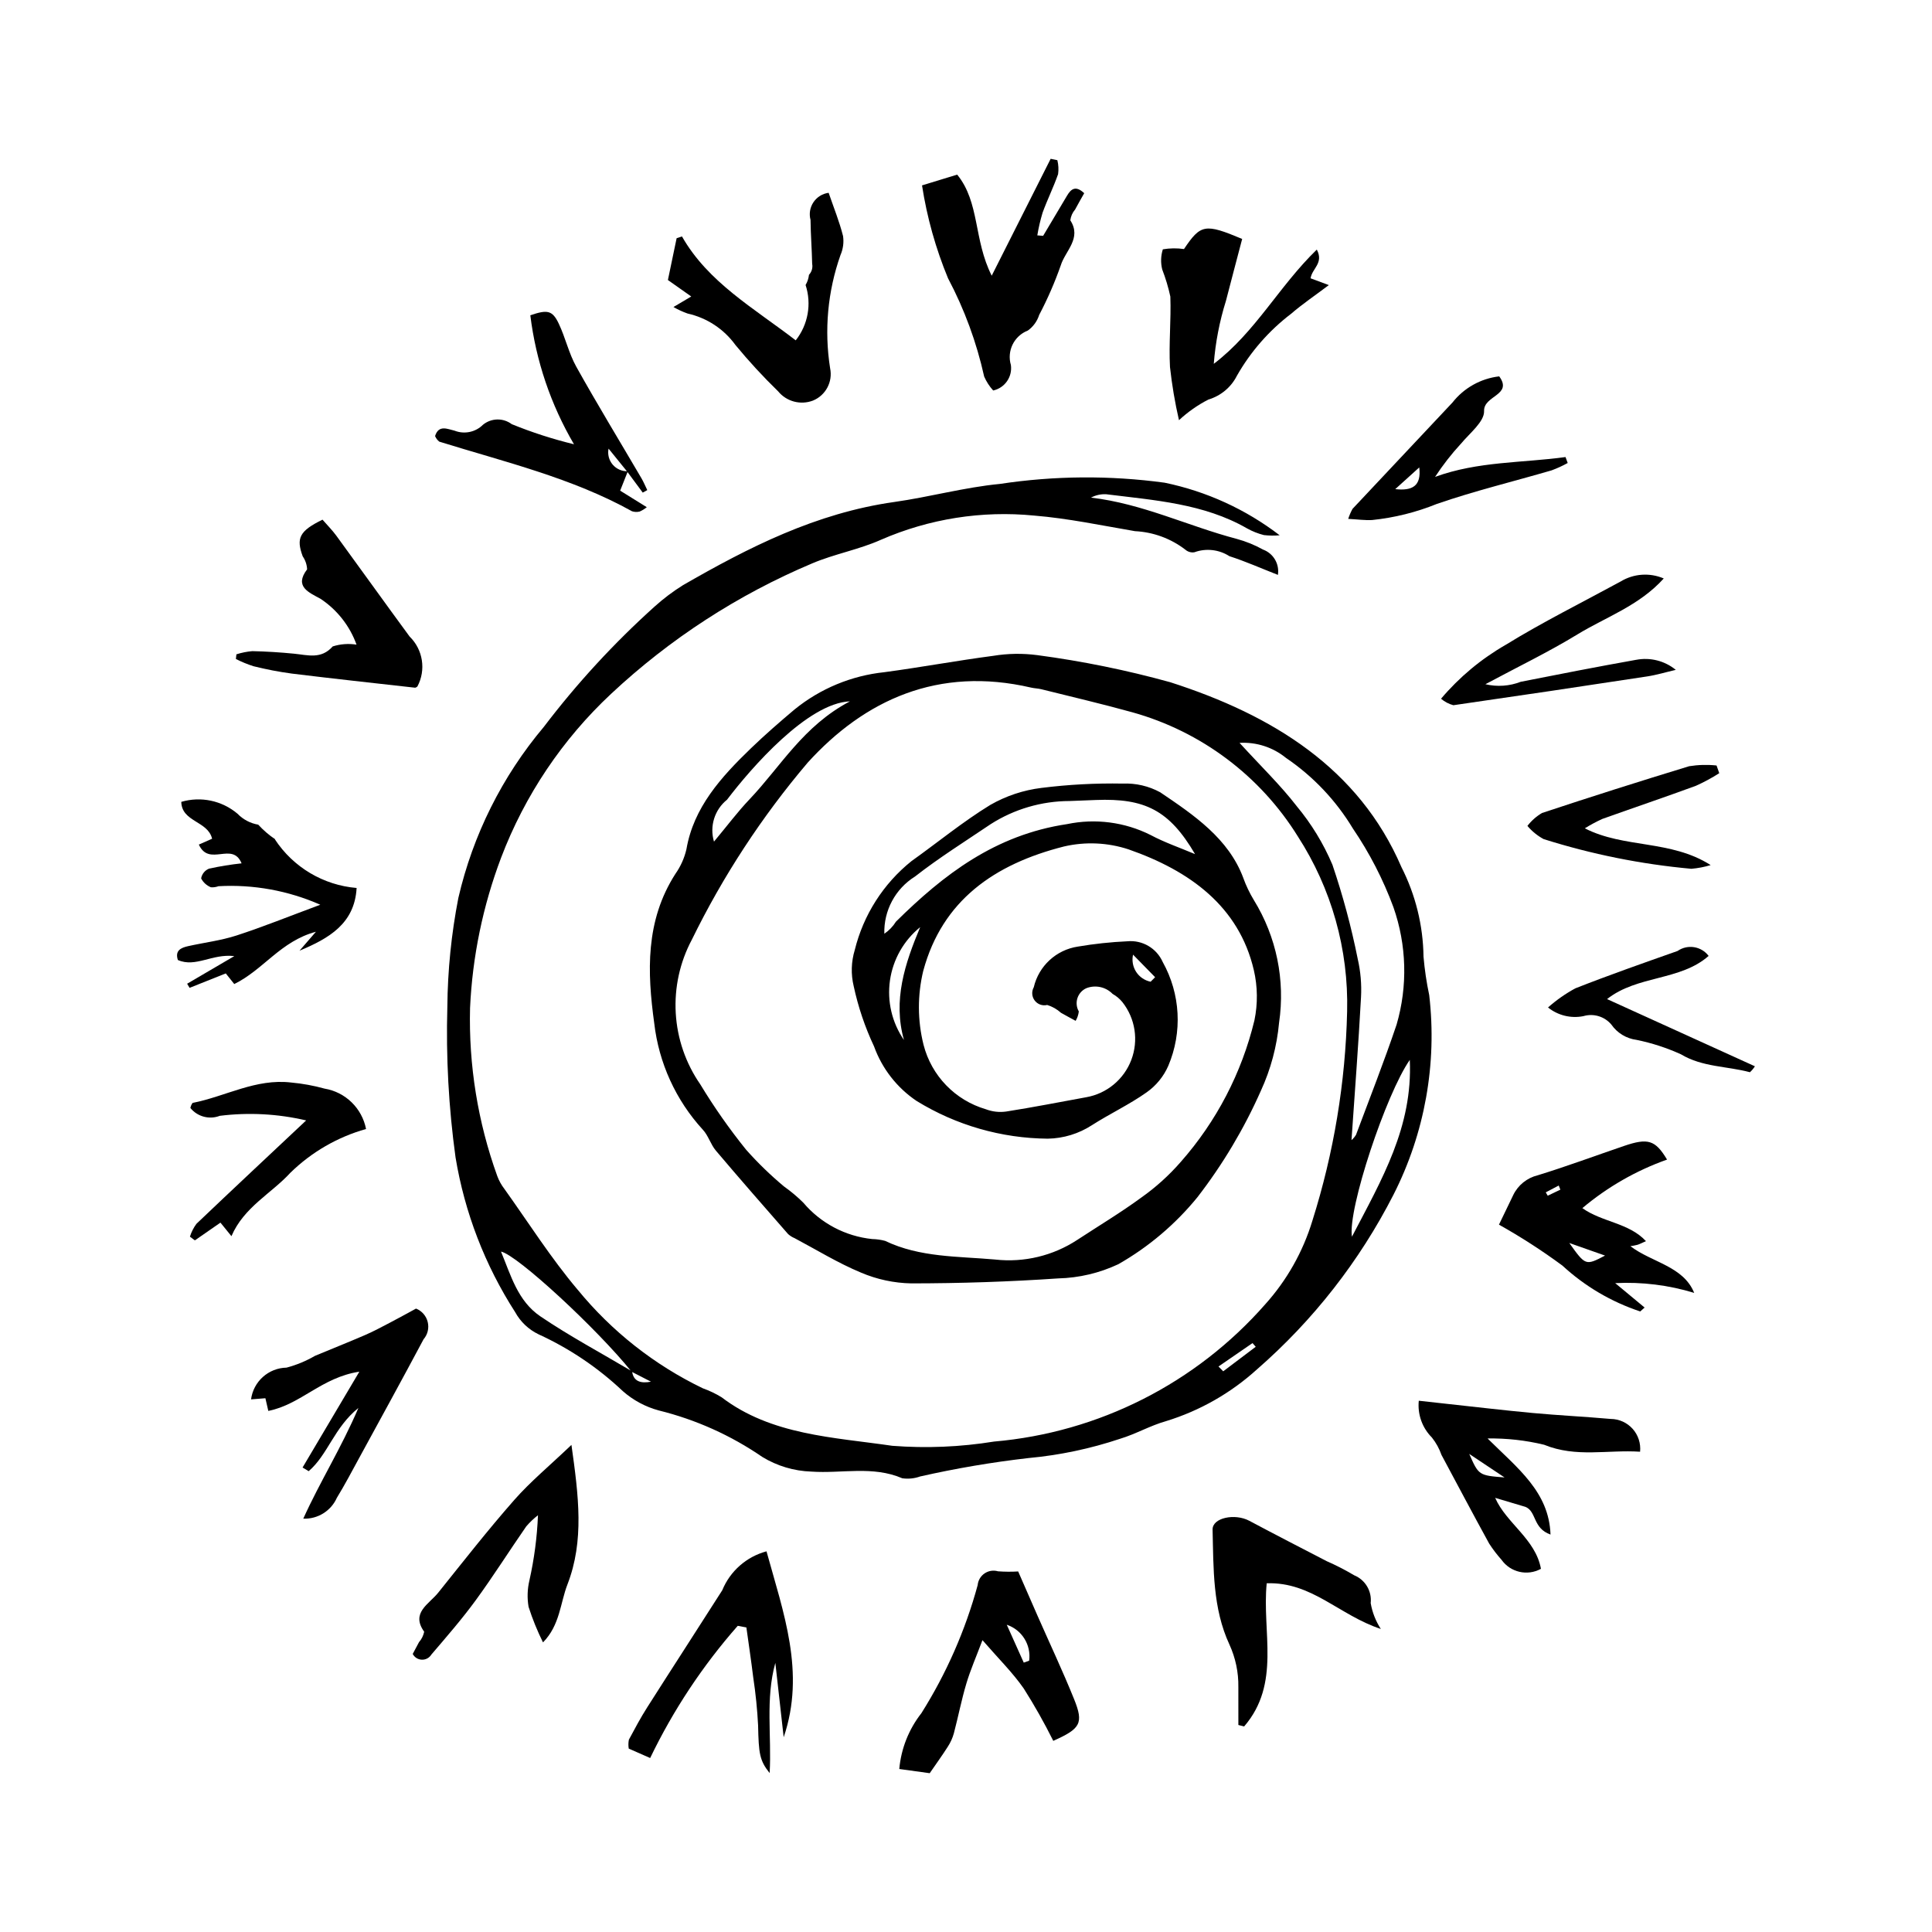 <?xml version="1.0" encoding="UTF-8"?>
<!-- Uploaded to: SVG Repo, www.svgrepo.com, Generator: SVG Repo Mixer Tools -->
<svg fill="#000000" width="800px" height="800px" version="1.1" viewBox="144 144 512 512" xmlns="http://www.w3.org/2000/svg">
 <g>
  <path d="m429.05 414.53c-1.492-0.816-2.699-1.453-3.883-2.129h0.004c-1.051-0.949-2.297-1.656-3.652-2.074-1.242 0.301-2.543-0.164-3.316-1.184-0.773-1.02-0.867-2.398-0.242-3.516 1.324-5.637 5.945-9.902 11.672-10.77 4.344-0.738 8.73-1.207 13.133-1.406 3.973-0.375 7.742 1.832 9.359 5.477 4.723 8.461 5.269 18.625 1.48 27.539-1.23 2.809-3.203 5.223-5.707 6.996-4.578 3.246-9.801 5.695-14.559 8.742-3.473 2.246-7.508 3.477-11.645 3.555-12.289-0.098-24.32-3.555-34.785-9.996-5.199-3.5-9.148-8.562-11.277-14.457-2.398-5.098-4.207-10.445-5.391-15.953-0.766-3.168-0.668-6.481 0.281-9.598 2.285-9.281 7.559-17.551 15.008-23.535 6.984-4.977 13.609-10.441 20.938-14.926h0.004c4.168-2.383 8.77-3.91 13.535-4.492 7.137-0.895 14.328-1.277 21.52-1.145 3.465-0.148 6.902 0.648 9.945 2.309 8.984 6.066 18.094 12.242 22.004 22.668h-0.004c0.742 2.062 1.688 4.039 2.824 5.91 5.977 9.703 8.336 21.203 6.672 32.473-0.57 6.25-2.203 12.355-4.828 18.059-4.449 10.043-10.098 19.516-16.816 28.207-5.828 7.152-12.93 13.168-20.945 17.738-4.996 2.352-10.43 3.633-15.949 3.769-12.945 0.887-25.953 1.309-38.934 1.32-4.586-0.09-9.109-1.059-13.328-2.859-6.109-2.539-11.762-6.035-17.602-9.133-0.633-0.262-1.215-0.629-1.723-1.09-6.41-7.336-12.832-14.66-19.117-22.09-1.414-1.672-1.992-3.981-3.481-5.574-7.152-7.812-11.656-17.688-12.867-28.215-1.859-13.5-2.387-27.105 5.606-39.562 1.391-1.965 2.383-4.184 2.926-6.531 1.895-11.074 9.168-19.109 17.113-26.766 3.703-3.566 7.606-6.965 11.559-10.293h0.004c6.801-5.523 15.059-8.945 23.77-9.859 9.633-1.289 19.191-3.066 28.828-4.332 3.879-0.641 7.832-0.703 11.73-0.188 11.887 1.582 23.648 3.977 35.203 7.172 27.18 8.723 49.996 22.836 61.262 48.965v0.004c3.75 7.367 5.758 15.5 5.867 23.766 0.293 3.43 0.801 6.832 1.512 10.199 2.117 18.176-1.176 36.574-9.473 52.887-8.988 17.59-21.262 33.297-36.156 46.27-6.934 6.297-15.164 10.984-24.117 13.734-4.188 1.176-8.016 3.422-12.188 4.676h0.004c-7.871 2.633-16.02 4.348-24.281 5.109-9.652 1.105-19.234 2.734-28.711 4.879-1.516 0.543-3.141 0.707-4.734 0.473-7.832-3.375-16.074-1.203-24.086-1.766-4.602-0.148-9.082-1.488-13.012-3.891-8.324-5.719-17.613-9.891-27.418-12.312-3.527-0.949-6.789-2.699-9.531-5.117-6.574-6.215-14.125-11.305-22.352-15.07-2.617-1.262-4.777-3.309-6.176-5.856-8.012-12.453-13.391-26.414-15.805-41.02-1.824-13.223-2.551-26.57-2.172-39.91 0.086-9.68 1.062-19.328 2.914-28.832 3.852-16.695 11.613-32.238 22.652-45.344 8.762-11.523 18.586-22.195 29.348-31.879 2.344-2.117 4.871-4.019 7.551-5.691 17.418-10.027 35.258-19.102 55.973-22.031 9.379-1.324 18.586-3.887 27.992-4.789h-0.004c14.465-2.191 29.172-2.297 43.668-0.324 11.078 2.289 21.5 7.051 30.48 13.934-1.391 0.129-2.789 0.109-4.176-0.051-1.562-0.395-3.066-0.988-4.473-1.777-11.449-6.582-24.496-7.449-37.328-9.047-1.395-0.074-2.785 0.234-4.019 0.895 13.609 1.582 25.684 7.535 38.613 10.934 2.434 0.66 4.777 1.613 6.981 2.836 2.742 1.012 4.391 3.816 3.938 6.707-4.566-1.789-8.625-3.598-12.852-4.957-2.762-1.777-6.195-2.164-9.281-1.043-0.859 0.145-1.738-0.109-2.394-0.684-3.848-2.957-8.508-4.668-13.352-4.906-8.879-1.516-17.742-3.394-26.703-4.129h-0.004c-13.867-1.367-27.855 0.844-40.629 6.418-5.809 2.602-12.355 3.762-18.227 6.258l-0.004 0.004c-19.648 8.281-37.676 19.977-53.25 34.543-12.914 12.062-22.891 26.922-29.168 43.441-4.824 12.758-7.602 26.199-8.227 39.824-0.383 15.164 2.059 30.262 7.207 44.531 0.457 1.238 1.102 2.398 1.91 3.445 6.394 8.945 12.281 18.266 19.395 26.688l0.004-0.004c9.02 11.035 20.348 19.961 33.188 26.141 1.727 0.617 3.387 1.406 4.949 2.363 13.172 10.059 29.66 10.582 45.246 12.867 8.992 0.695 18.035 0.32 26.941-1.121 27.762-2.398 53.523-15.438 71.895-36.387 5.738-6.375 10.004-13.938 12.492-22.148 5.672-17.953 8.773-36.621 9.203-55.445 0.41-16.418-4.133-32.574-13.043-46.367-9.977-16.082-25.633-27.832-43.867-32.918-7.981-2.215-16.066-4.102-24.113-6.109-0.895-0.223-1.848-0.23-2.746-0.441-24.559-5.707-44.094 3.246-59.234 19.941h0.004c-12.117 14.285-22.414 30.023-30.648 46.852-3.188 5.981-4.668 12.723-4.273 19.488 0.391 6.762 2.641 13.289 6.496 18.859 3.656 6.039 7.711 11.828 12.145 17.324 3.098 3.488 6.457 6.746 10.039 9.738 1.82 1.289 3.531 2.723 5.117 4.297 4.613 5.453 11.16 8.914 18.27 9.648 1.152 0.023 2.301 0.184 3.418 0.48 9.203 4.426 19.301 4.066 29.195 4.949v0.004c7.625 0.84 15.309-1 21.723-5.211 5.691-3.727 11.559-7.25 17.02-11.254 3.828-2.707 7.316-5.863 10.395-9.398 9.469-10.73 16.176-23.613 19.535-37.527 0.914-4.402 0.859-8.953-0.16-13.332-3.945-16.855-16.922-26.301-33.207-31.984-5.512-1.812-11.418-2.078-17.07-0.77-18.52 4.676-32.277 14.344-37.312 32.918h-0.004c-1.57 6.461-1.547 13.211 0.07 19.66 2.106 8.195 8.371 14.676 16.492 17.059 1.723 0.66 3.59 0.871 5.418 0.609 7.09-1.113 14.129-2.496 21.188-3.785 5.449-0.957 9.992-4.715 11.957-9.887s1.066-10.996-2.371-15.336c-0.715-0.871-1.59-1.605-2.574-2.156-1.809-1.863-4.559-2.461-6.977-1.516-1.121 0.508-1.977 1.465-2.356 2.637-0.375 1.172-0.242 2.449 0.367 3.516-0.098 0.879-0.387 1.73-0.84 2.492zm-117.54 92.898c0.355 2.672 2.297 3.254 5.008 2.734l-5.125-2.633c-9.168-11.406-30.402-31.031-34.621-31.844 2.609 6.285 4.422 13.094 10.445 17.172 7.777 5.266 16.168 9.746 24.293 14.57zm160.98-166.56c5.723 6.258 10.852 11.211 15.125 16.734h-0.004c3.91 4.688 7.109 9.93 9.492 15.551 2.769 8.156 5.008 16.488 6.703 24.938 0.766 3.332 1.062 6.75 0.879 10.164-0.684 12.598-1.652 25.18-2.523 37.887v-0.004c0.477-0.402 0.879-0.879 1.199-1.41 3.629-9.711 7.438-19.375 10.746-29.184v0.004c2.981-10.219 2.684-21.109-0.84-31.148-2.723-7.356-6.328-14.352-10.738-20.836-4.488-7.449-10.539-13.832-17.734-18.715-3.461-2.82-7.852-4.238-12.305-3.981zm-11.789 29.484c-6.82-11.645-13.312-14.855-26.293-14.344-2.32 0.09-4.644 0.191-6.965 0.273-7.41 0.016-14.66 2.141-20.902 6.129-6.758 4.559-13.707 8.918-20.086 13.902v-0.004c-5.195 3.254-8.277 9.016-8.098 15.145 1.242-0.844 2.293-1.938 3.086-3.211 12.578-12.422 26.234-22.988 45.348-25.844 7.484-1.559 15.273-0.547 22.109 2.879 3.742 2 7.852 3.402 11.797 5.074zm56.91 54.531c-6.285 8.98-16.496 39.629-15.332 46.855 7.949-15.246 16.129-29.059 15.332-46.855zm-148.37-95.016c-11.215 0.445-26.199 17.676-32.574 26.066-3.301 2.656-4.668 7.047-3.453 11.105 3.543-4.246 6.273-7.906 9.426-11.219 8.293-8.723 14.223-19.445 26.602-25.953zm18.617 59.836c-4.352 3.527-7.211 8.57-8.008 14.113-0.793 5.547 0.531 11.188 3.711 15.797-2.977-10.527 0.23-20.215 4.297-29.91zm61.07 14.465 1.188-1.203-5.848-5.973c-0.348 1.57-0.051 3.215 0.824 4.566 0.875 1.348 2.258 2.289 3.832 2.609zm17.984 101.97 1.254 1.273 8.613-6.5-0.848-0.977z"/>
  <path d="m420.44 206.5c2.113-3.555 4.231-7.106 6.344-10.66 1.039-1.746 2.258-2.781 4.543-0.641-0.781 1.391-1.629 2.848-2.418 4.336-0.695 0.805-1.137 1.797-1.266 2.856 3.098 4.758-1.363 8.113-2.539 11.961-1.582 4.504-3.492 8.887-5.715 13.113-0.523 1.668-1.582 3.121-3.008 4.137-3.644 1.414-5.598 5.391-4.484 9.141 0.434 3.125-1.609 6.062-4.691 6.742-0.996-1.094-1.801-2.34-2.391-3.695-2.012-9.07-5.231-17.828-9.578-26.039-3.273-7.902-5.586-16.168-6.891-24.621l9.316-2.852c6.023 7.375 4.316 17.23 9.152 26.785l15.621-30.977 1.777 0.367h-0.004c0.301 1.207 0.367 2.461 0.199 3.691-1.215 3.469-2.871 6.805-4.129 10.262l0.004 0.004c-0.59 1.957-1.051 3.949-1.383 5.965z"/>
  <path d="m578.64 528.72c-8.688-0.562-16.926 1.621-25.422-1.84v-0.004c-4.91-1.188-9.949-1.746-15-1.668 8.039 7.953 16.289 14.176 16.684 25.465-4.766-1.676-3.652-6.152-6.668-7.344l-8-2.383c2.949 6.734 10.719 10.918 12.133 18.809-3.594 1.977-8.098 0.941-10.461-2.41-1.199-1.34-2.289-2.773-3.262-4.281-4.281-7.801-8.438-15.656-12.637-23.496-0.582-1.672-1.441-3.231-2.543-4.617-2.559-2.559-3.836-6.141-3.469-9.742 2.516 0.277 4.688 0.523 6.856 0.758 7.781 0.84 15.555 1.77 23.344 2.492 6.887 0.637 13.793 0.965 20.684 1.578v-0.004c2.215 0.023 4.32 0.98 5.797 2.633 1.473 1.652 2.188 3.852 1.965 6.055zm-45.273 0.586c2.484 5.66 2.543 5.699 9.352 6.234z"/>
  <path d="m216.86 366.45 0.105-0.008c-1.66-1.113-3.184-2.422-4.531-3.898-2.098-0.355-4.027-1.375-5.5-2.906-4.121-3.481-9.715-4.66-14.891-3.137 0.121 5.371 7.047 5.019 8.168 9.773l-3.516 1.547c2.75 6.012 8.879-0.93 11.328 4.969l-0.004 0.004c-2.887 0.312-5.758 0.781-8.598 1.398-1.109 0.434-1.914 1.418-2.117 2.594 0.555 1.07 1.477 1.902 2.594 2.352 0.68 0.051 1.363-0.047 2-0.285 9.258-0.516 18.504 1.168 26.984 4.91-8.375 3.109-15.191 5.875-22.191 8.148-4.129 1.34-8.559 1.875-12.84 2.828-1.918 0.426-3.531 1.176-2.711 3.672 4.703 2.078 9.059-1.73 14.961-1.035l-12.504 7.32 0.641 1.094 9.598-3.824 2.246 2.816c7.75-3.793 12.254-11.34 21.645-13.859l-4.356 5.023c7.738-3.242 14.613-7.129 15.137-16.629l0.004 0.004c-8.812-0.734-16.793-5.481-21.652-12.871z"/>
  <path d="m578.68 491.55c-7.668-2.539-14.699-6.684-20.633-12.16-5.371-3.961-10.984-7.582-16.805-10.848 1.043-2.164 2.41-4.984 3.766-7.809v-0.004c1.27-2.644 3.66-4.582 6.512-5.269 7.684-2.363 15.211-5.164 22.816-7.758 6.383-2.176 8.32-1.613 11.449 3.598-8.191 2.906-15.793 7.266-22.445 12.863 5.207 3.738 12.336 3.871 16.852 8.75-1.031 0.457-1.602 0.766-2.211 0.961-0.629 0.16-1.27 0.285-1.914 0.375 5.738 4.359 14.016 5.269 16.914 12.383v-0.004c-6.773-2.07-13.859-2.945-20.934-2.586l7.789 6.465zm-18.801-18.145c4.305 6.023 4.32 6.027 9.477 3.336zm-2.367-14.133-0.434-1.094-3.438 1.809 0.527 0.887z"/>
  <path d="m404.36 578.66c-1.629 4.332-3.18 7.859-4.269 11.508-1.297 4.34-2.152 8.797-3.309 13.176-0.344 1.242-0.879 2.43-1.582 3.516-1.5 2.359-3.148 4.633-4.816 7.055l-8.066-1.113c0.484-5.391 2.516-10.527 5.856-14.785 6.625-10.516 11.652-21.953 14.918-33.945 0.113-1.254 0.785-2.391 1.824-3.102 1.043-0.707 2.348-0.914 3.555-0.559 1.781 0.133 3.566 0.148 5.352 0.039 1.691 3.871 3.406 7.816 5.141 11.758 3.242 7.363 6.684 14.656 9.688 22.105 2.574 6.379 1.699 7.809-5.523 11.031-2.367-4.754-4.977-9.379-7.82-13.863-2.977-4.273-6.801-8.035-10.945-12.82zm10.945 5.949 1.434-0.508c0.562-4.191-1.93-8.188-5.934-9.527z"/>
  <path d="m472.18 601.14c0-3.356 0.016-6.707-0.004-10.062 0.062-3.871-0.742-7.707-2.352-11.23-4.492-9.672-4.215-20.18-4.477-30.48-0.078-3.152 5.898-4.379 9.723-2.344 6.805 3.625 13.668 7.156 20.52 10.703 2.504 1.098 4.938 2.348 7.285 3.742 2.938 1.203 4.723 4.207 4.371 7.363 0.418 2.445 1.332 4.777 2.688 6.859-11.039-3.625-18.273-12.52-30.242-12.105-1.301 12.879 3.82 26.57-5.984 37.941z"/>
  <path d="m367.41 206.53c-0.957-3.793-2.449-7.469-3.812-11.434-1.641 0.215-3.106 1.125-4.027 2.5s-1.203 3.078-0.773 4.676c0.043 3.879 0.352 7.75 0.434 11.629 0.203 1.055-0.113 2.144-0.848 2.93-0.102 0.953-0.406 1.875-0.895 2.699 1.645 5.016 0.66 10.523-2.613 14.664-11.082-8.527-23.238-15.383-30.145-27.531l-1.418 0.465-2.312 11.082 6.188 4.363-4.715 2.793c1.191 0.688 2.445 1.262 3.742 1.723 5.106 1.137 9.617 4.102 12.684 8.34 3.543 4.297 7.316 8.395 11.309 12.273 2.227 2.719 5.941 3.707 9.223 2.461 3.391-1.383 5.309-4.996 4.555-8.578-1.594-10.074-0.645-20.387 2.754-30.004 0.691-1.586 0.926-3.336 0.672-5.051z"/>
  <path d="m457.77 210c4.414-6.574 5.551-6.832 15.418-2.676-1.406 5.367-2.875 10.883-4.301 16.41-1.699 5.422-2.781 11.02-3.223 16.688 11.07-8.422 17.227-20.496 27.305-30.281 1.902 3.598-1.262 4.992-1.652 7.613l4.84 1.801c-3.707 2.793-7.027 5.031-10.008 7.606-5.844 4.453-10.723 10.035-14.355 16.418-1.539 3.047-4.266 5.324-7.539 6.297-2.844 1.457-5.473 3.301-7.812 5.477-1.07-4.644-1.863-9.352-2.383-14.09-0.336-6.207 0.324-12.453 0.094-18.668-0.531-2.449-1.25-4.852-2.152-7.188-0.441-1.758-0.383-3.606 0.164-5.332 1.855-0.316 3.746-0.344 5.606-0.074z"/>
  <path d="m287.9 579.25c-1.508-3.043-2.789-6.191-3.824-9.426-0.395-2.312-0.324-4.676 0.215-6.961 1.277-5.688 2.043-11.48 2.277-17.309-1.137 0.879-2.184 1.875-3.117 2.969-4.508 6.504-8.723 13.188-13.395 19.586-3.633 4.973-7.719 9.664-11.746 14.375v0.004c-0.535 0.867-1.496 1.383-2.516 1.348-1.023-0.035-1.945-0.617-2.418-1.523 0.504-0.945 1.082-2.027 1.656-3.109 0.691-0.793 1.168-1.75 1.383-2.777-3.617-5.012 1.277-7.316 3.684-10.312 6.641-8.27 13.168-16.633 20.191-24.617 4.25-4.832 9.328-9.035 15.148-14.586 1.898 13.523 3.434 25.387-1.066 36.996-1.918 4.961-1.98 10.777-6.473 15.344z"/>
  <path d="m310.39 268.88-2.043 5.148 7.055 4.383c-0.57 0.469-1.203 0.855-1.875 1.152-0.676 0.168-1.383 0.141-2.039-0.074-15.906-8.84-33.727-13.062-51.07-18.449l-0.004-0.004c-0.492-0.387-0.875-0.895-1.113-1.477 0.961-3.094 3.332-1.832 5.148-1.434 2.598 1.031 5.562 0.418 7.539-1.559 2.203-1.805 5.352-1.871 7.629-0.16 5.359 2.184 10.875 3.965 16.496 5.328-6.148-10.484-10.09-22.113-11.57-34.18 4.535-1.555 5.852-1.324 7.535 2.215 1.773 3.727 2.652 7.852 4.66 11.445 5.547 9.934 11.484 19.68 17.242 29.512 0.594 1.012 1.039 2.102 1.555 3.156l-1.203 0.66c-1.363-1.848-2.731-3.691-4.098-5.531-1.66-2.039-3.312-4.078-4.961-6.125h0.004c-0.309 1.508 0.098 3.074 1.094 4.246 1 1.168 2.481 1.812 4.019 1.746z"/>
  <path d="m239.23 507.51c-10.035 1.527-15.457 8.676-24.125 10.395l-0.773-3.359-3.797 0.301-0.004-0.004c0.625-4.738 4.621-8.312 9.398-8.406 2.644-0.699 5.18-1.75 7.543-3.125 4.414-1.848 8.871-3.606 13.258-5.504 2.277-0.984 4.461-2.168 6.656-3.312 2.375-1.242 4.715-2.543 6.863-3.707h0.004c1.547 0.613 2.699 1.938 3.094 3.555 0.398 1.617-0.016 3.324-1.102 4.582-5.648 10.598-11.434 21.133-17.188 31.684-1.883 3.453-3.715 6.938-5.773 10.301l-0.004 0.004c-1.551 3.5-5.086 5.699-8.91 5.543 4.445-9.832 9.988-18.57 14.613-29.34-6.5 5.273-8.074 12.367-13.184 16.762l-1.617-0.973z"/>
  <path d="m206.65 317.4c1.367-0.434 2.777-0.719 4.207-0.84 3.699 0.078 7.406 0.312 11.09 0.676 3.637 0.359 7.164 1.535 10.219-1.922v-0.004c2.039-0.648 4.203-0.809 6.32-0.473-1.785-4.949-5.113-9.195-9.488-12.113-3.102-1.73-7.113-3.227-3.609-7.844-0.059-1.234-0.461-2.426-1.164-3.441-1.793-4.848-0.852-6.742 5.242-9.723 1.184 1.363 2.562 2.742 3.688 4.281 6.496 8.887 12.891 17.844 19.414 26.715v-0.004c3.539 3.461 4.375 8.844 2.047 13.215-0.164 0.156-0.367 0.27-0.586 0.328-10.895-1.223-21.797-2.406-32.676-3.742-3.426-0.461-6.82-1.113-10.172-1.953-1.605-0.512-3.168-1.152-4.668-1.918z"/>
  <path d="m339.51 574.86c-9.297 10.562-17.105 22.352-23.211 35.035l-5.676-2.5c-0.133-0.785-0.121-1.586 0.039-2.367 1.547-2.887 3.09-5.789 4.856-8.562 6.59-10.371 13.297-20.68 19.895-31.043v-0.004c2.086-5.074 6.418-8.883 11.719-10.301 4.449 16.207 10.402 32.059 4.551 49.27l-2.211-19.715c-2.668 9.637-0.953 19.301-1.508 29.211-2.664-3.324-2.902-5.16-3.059-12.543l0.004 0.004c-0.219-4.297-0.652-8.578-1.297-12.832-0.539-4.414-1.203-8.816-1.812-13.223z"/>
  <path d="m202.42 468.01-6.777 4.703-1.312-0.984v0.004c0.383-1.227 0.969-2.383 1.734-3.414 9.52-9.074 19.141-18.062 29.07-27.395-7.496-1.758-15.246-2.168-22.887-1.219-2.773 1.07-5.918 0.234-7.793-2.074 0.09-0.488 0.289-0.949 0.586-1.348 8.738-1.707 16.75-6.519 26.137-5.402 2.988 0.273 5.941 0.812 8.832 1.613 5.539 0.922 9.922 5.188 10.996 10.703-7.547 2.125-14.438 6.109-20.047 11.59-5.016 5.488-12.312 9.09-15.625 16.812z"/>
  <path d="m588.1 321.52c-2.539 0.59-5.047 1.352-7.617 1.746-17.098 2.613-34.203 5.152-51.324 7.625h-0.004c-1.203-0.324-2.316-0.914-3.266-1.719 4.844-5.723 10.645-10.559 17.145-14.293 9.82-6.047 20.262-11.223 30.441-16.77 3.457-2.106 7.719-2.406 11.438-0.809-6.535 7.242-15.375 10.238-22.875 14.82-7.633 4.66-15.785 8.59-24.391 13.203v0.004c3.121 0.738 6.394 0.512 9.387-0.652 10.168-2.008 20.34-4 30.547-5.816l-0.004 0.004c3.731-0.723 7.586 0.25 10.523 2.656z"/>
  <path d="m501.29 281.51c0.297-0.926 0.684-1.816 1.152-2.664 8.812-9.398 17.637-18.789 26.477-28.172 3.039-3.871 7.5-6.367 12.391-6.934 3.676 5.027-4.152 5.035-4.012 9.18 0.098 2.828-3.805 5.856-6.117 8.652h-0.004c-2.531 2.738-4.824 5.688-6.867 8.809 11.387-4.16 23.129-3.676 34.57-5.258l0.574 1.57 0.004 0.004c-1.371 0.758-2.793 1.41-4.262 1.953-10.137 2.961-20.461 5.453-30.406 8.891-5.492 2.227-11.277 3.668-17.172 4.273-1.879 0.102-3.777-0.168-6.328-0.305zm18.828-13.637-6.363 5.75c4.516 0.504 6.969-0.82 6.363-5.75z"/>
  <path d="m599.62 348.9c-1.98 1.27-4.051 2.387-6.199 3.348-8.227 3.023-16.543 5.828-24.797 8.781-1.594 0.73-3.141 1.562-4.633 2.484 10.398 5.34 22.777 2.992 33.355 9.746-1.668 0.504-3.387 0.832-5.125 0.98-13.297-1.207-26.426-3.848-39.156-7.875-1.633-0.891-3.086-2.07-4.285-3.488 1.059-1.379 2.375-2.543 3.875-3.426 12.938-4.289 25.93-8.418 38.98-12.391h-0.004c2.406-0.387 4.852-0.453 7.273-0.195z"/>
  <path d="m569.89 408.77 39.176 17.805h0.004c-0.367 0.586-0.812 1.117-1.324 1.578-6.066-1.641-12.602-1.324-18.309-4.769v0.004c-3.754-1.703-7.688-2.981-11.727-3.809-2.703-0.344-5.133-1.82-6.684-4.059-1.816-2.16-4.742-3.035-7.441-2.223-3.305 0.645-6.723-0.199-9.344-2.305 2.211-1.961 4.641-3.664 7.238-5.07 8.934-3.519 18.023-6.703 27.102-9.906v-0.004c2.652-1.836 6.277-1.258 8.223 1.316-7.519 6.641-18.891 5.094-26.914 11.441z"/>
 </g>
</svg>